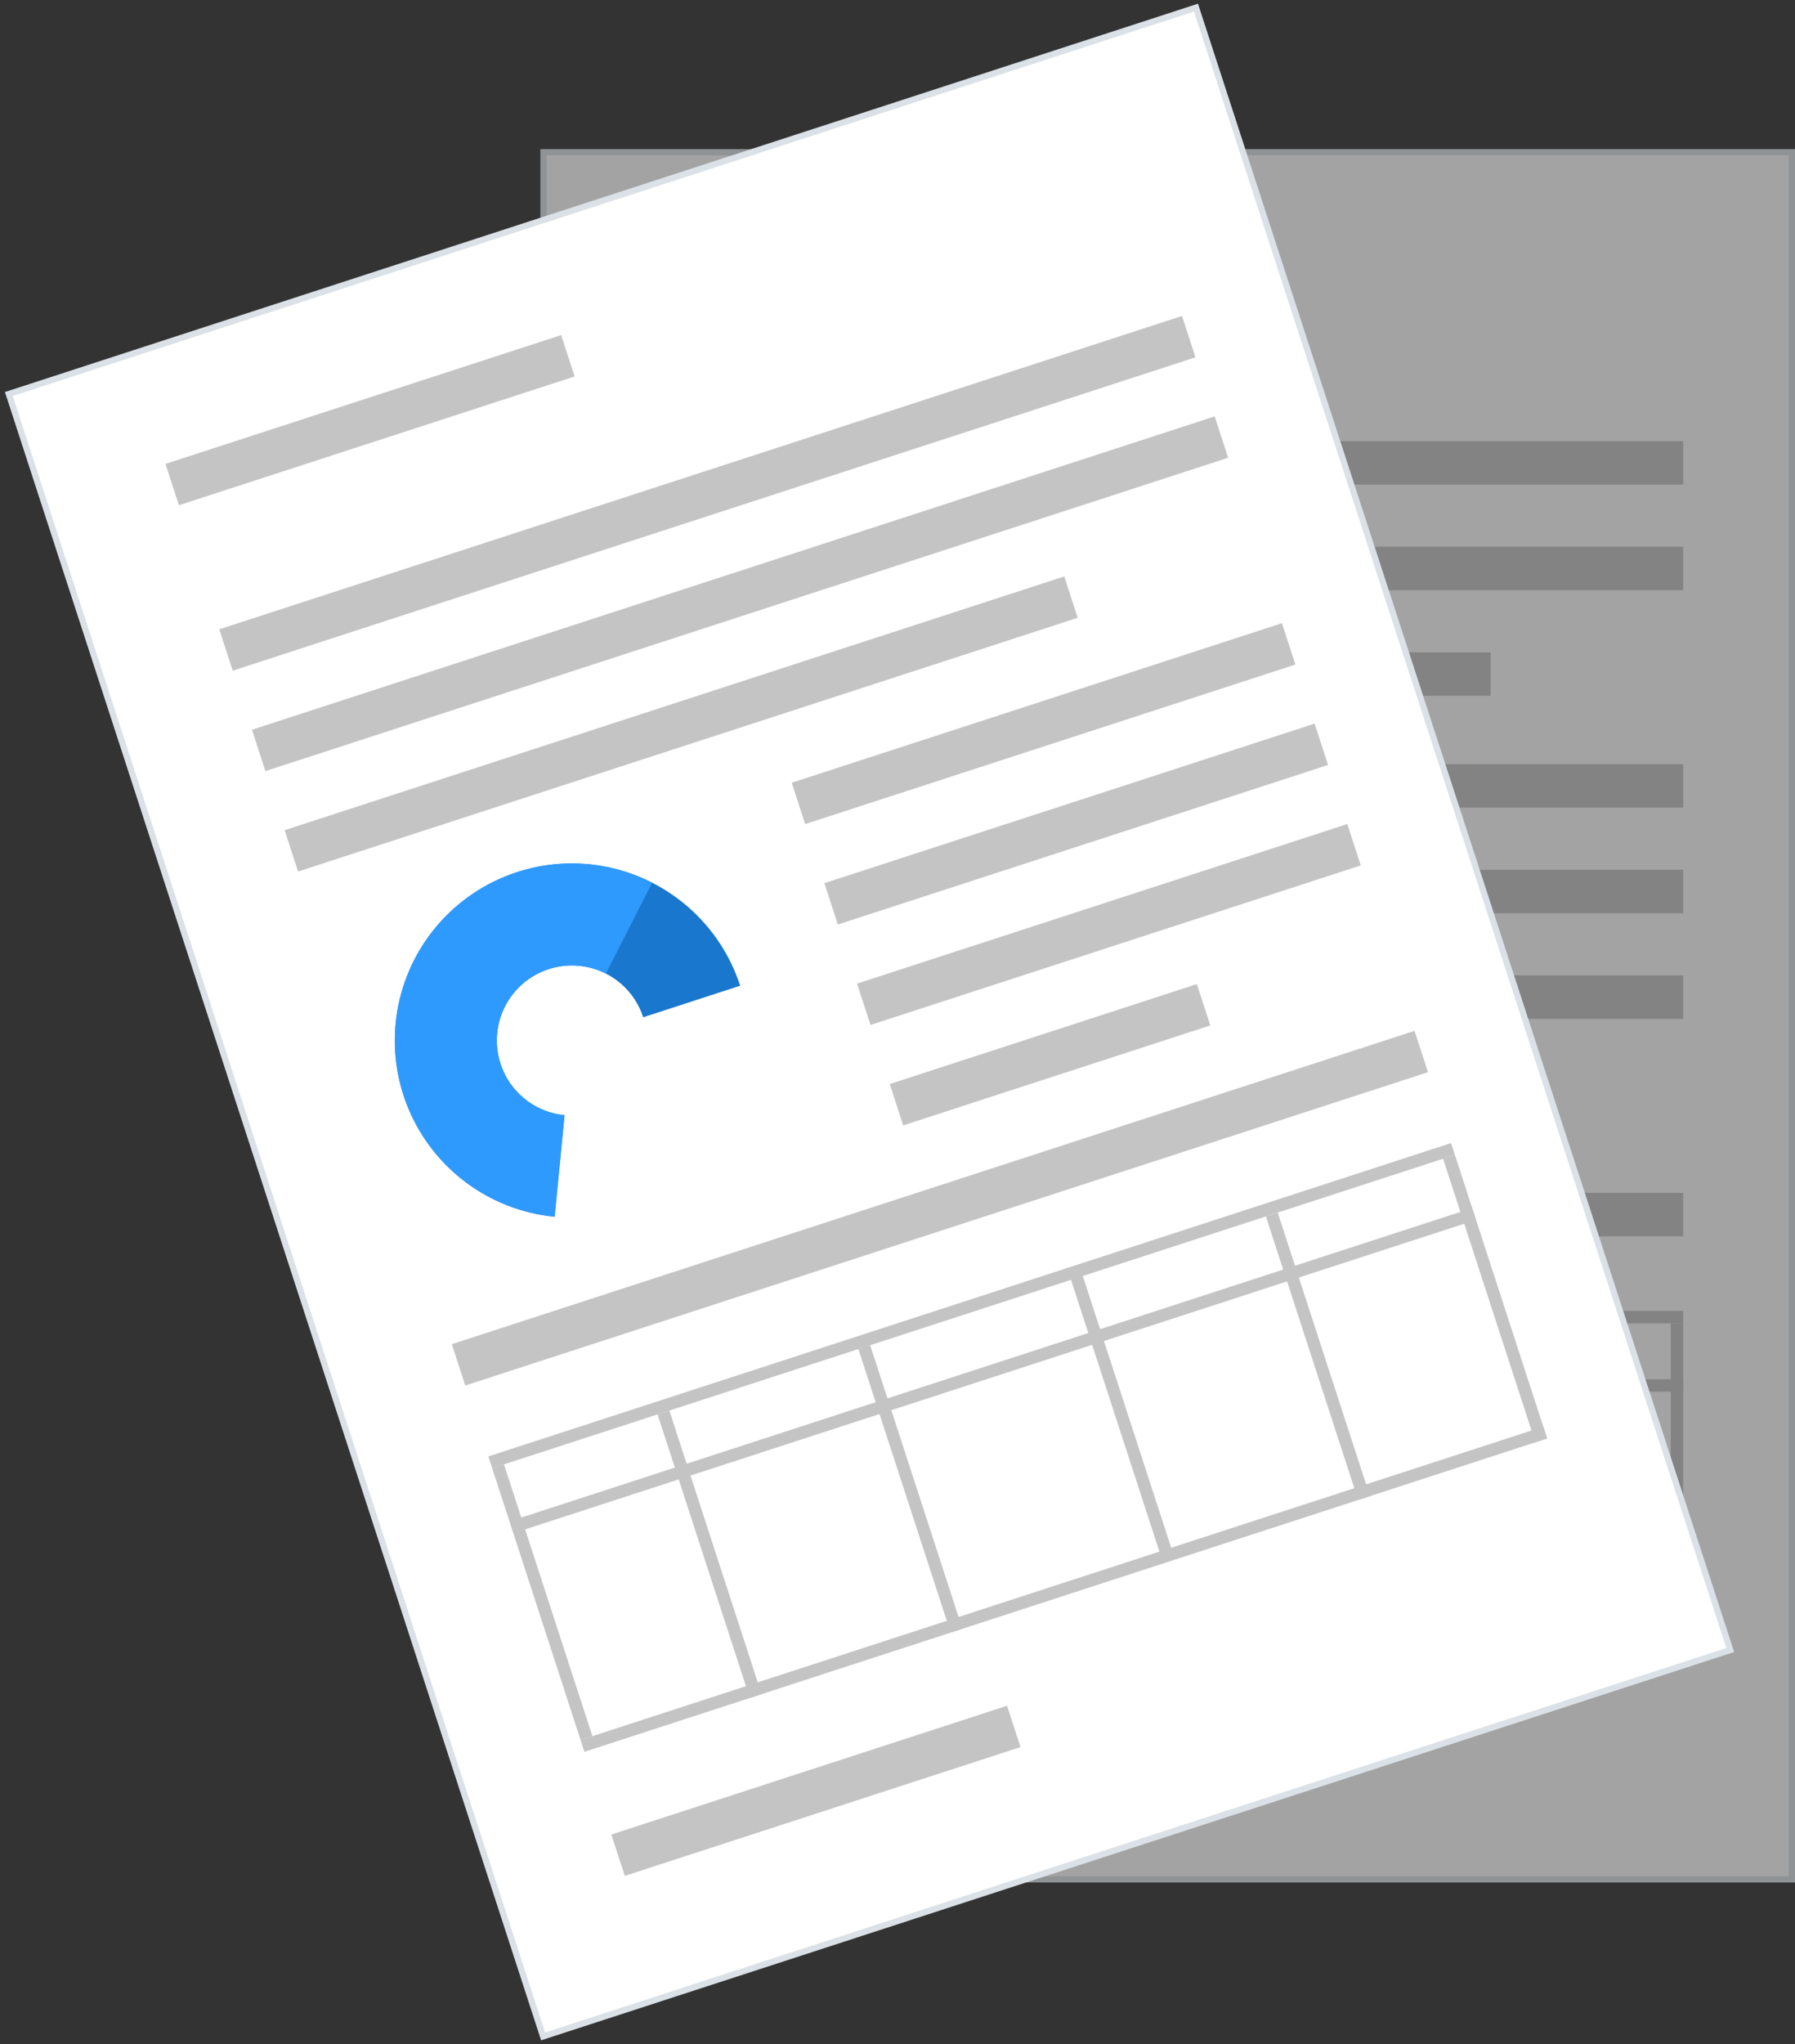 <?xml version="1.0" encoding="UTF-8"?> <svg xmlns="http://www.w3.org/2000/svg" width="289" height="329" viewBox="0 0 289 329" fill="none"><rect x="0" y="0" width="289" height="329" fill="#333333" stroke="none"/><g opacity="0.55"><rect x="87.5" y="24.5" width="201" height="278" fill="white" stroke="#DBE1E7"></rect><rect x="108" y="43" width="67" height="7" fill="#C4C4C4"></rect><rect x="108" y="71" width="163" height="7" fill="#C4C4C4"></rect><rect x="108" y="88" width="163" height="7" fill="#C4C4C4"></rect><rect x="108" y="105" width="132" height="7" fill="#C4C4C4"></rect><rect x="108" y="192" width="163" height="7" fill="#C4C4C4"></rect><rect x="108" y="275" width="67" height="7" fill="#C4C4C4"></rect><rect x="108" y="211" width="163" height="2" fill="#C4C4C4"></rect><rect x="109" y="222" width="162" height="2" fill="#C4C4C4"></rect><rect x="108" y="259" width="163" height="2" fill="#C4C4C4"></rect><rect x="108" y="213" width="2" height="46" fill="#C4C4C4"></rect><rect x="269" y="213" width="2" height="48" fill="#C4C4C4"></rect><rect x="239" y="213" width="2" height="48" fill="#C4C4C4"></rect><rect x="206" y="212" width="2" height="48" fill="#C4C4C4"></rect><rect x="170" y="213" width="2" height="48" fill="#C4C4C4"></rect><rect x="136" y="213" width="2" height="48" fill="#C4C4C4"></rect><rect x="188" y="123" width="83" height="7" fill="#C4C4C4"></rect><rect x="188" y="140" width="83" height="7" fill="#C4C4C4"></rect><rect x="188" y="157" width="83" height="7" fill="#C4C4C4"></rect><rect x="188" y="174" width="52" height="7" fill="#C4C4C4"></rect><path d="M170 151.5C170 146.364 168.612 141.323 165.982 136.91C163.353 132.498 159.58 128.878 155.063 126.434C150.545 123.99 145.451 122.812 140.319 123.024C135.187 123.237 130.208 124.833 125.908 127.643C121.609 130.453 118.148 134.373 115.893 138.988C113.638 143.603 112.673 148.741 113.098 153.86C113.523 158.979 115.324 163.888 118.31 168.067C121.296 172.246 125.355 175.541 130.06 177.603L136.649 162.568C134.655 161.693 132.933 160.296 131.667 158.524C130.401 156.752 129.638 154.671 129.458 152.501C129.277 150.33 129.687 148.152 130.643 146.195C131.599 144.238 133.066 142.576 134.889 141.385C136.712 140.193 138.823 139.517 140.999 139.426C143.175 139.336 145.335 139.836 147.25 140.872C149.166 141.908 150.766 143.443 151.881 145.314C152.995 147.185 153.584 149.322 153.584 151.5H170Z" fill="#E7EAEE"></path><path d="M161.653 131.347C158.688 128.383 155.107 126.11 151.164 124.688C147.22 123.267 143.012 122.733 138.838 123.125C134.664 123.516 130.629 124.823 127.018 126.953C123.408 129.083 120.312 131.984 117.951 135.447C115.59 138.911 114.022 142.853 113.359 146.992C112.696 151.131 112.954 155.365 114.115 159.393C115.276 163.421 117.311 167.143 120.075 170.294C122.839 173.446 126.265 175.948 130.107 177.624L136.669 162.576C135.04 161.866 133.588 160.805 132.416 159.469C131.244 158.133 130.381 156.554 129.889 154.847C129.396 153.139 129.287 151.343 129.568 149.589C129.849 147.834 130.514 146.162 131.515 144.694C132.516 143.225 133.829 141.995 135.36 141.092C136.891 140.189 138.602 139.635 140.371 139.469C142.141 139.303 143.925 139.529 145.597 140.132C147.269 140.735 148.788 141.699 150.045 142.955L161.653 131.347Z" fill="#C4C4C4"></path></g><rect x="1.423" y="63.418" width="201" height="278" transform="rotate(-18.024 1.423 63.418)" fill="white" stroke="#DBE1E7"></rect><rect x="26.642" y="74.667" width="67" height="7" transform="rotate(-18.024 26.642 74.667)" fill="#C4C4C4"></rect><rect x="35.306" y="101.293" width="163" height="7" transform="rotate(-18.024 35.306 101.293)" fill="#C4C4C4"></rect><rect x="40.565" y="117.458" width="163" height="7" transform="rotate(-18.024 40.565 117.458)" fill="#C4C4C4"></rect><rect x="45.825" y="133.624" width="132" height="7" transform="rotate(-18.024 45.825 133.624)" fill="#C4C4C4"></rect><rect x="72.745" y="216.355" width="163" height="7" transform="rotate(-18.024 72.745 216.355)" fill="#C4C4C4"></rect><rect x="98.427" y="295.282" width="67" height="7" transform="rotate(-18.024 98.427 295.282)" fill="#C4C4C4"></rect><rect x="78.624" y="234.422" width="163" height="2" transform="rotate(-18.024 78.624 234.422)" fill="#C4C4C4"></rect><rect x="82.978" y="244.573" width="162" height="2" transform="rotate(-18.024 82.978 244.573)" fill="#C4C4C4"></rect><rect x="93.476" y="280.067" width="163" height="2" transform="rotate(-18.024 93.476 280.067)" fill="#C4C4C4"></rect><rect x="79.243" y="236.324" width="2" height="46" transform="rotate(-18.024 79.243 236.324)" fill="#C4C4C4"></rect><rect x="232.342" y="186.508" width="2" height="48" transform="rotate(-18.024 232.342 186.508)" fill="#C4C4C4"></rect><rect x="203.814" y="195.791" width="2" height="48" transform="rotate(-18.024 203.814 195.791)" fill="#C4C4C4"></rect><rect x="172.124" y="205.05" width="2" height="48" transform="rotate(-18.024 172.124 205.05)" fill="#C4C4C4"></rect><rect x="138.2" y="217.14" width="2" height="48" transform="rotate(-18.024 138.2 217.14)" fill="#C4C4C4"></rect><rect x="105.868" y="227.661" width="2" height="48" transform="rotate(-18.024 105.868 227.661)" fill="#C4C4C4"></rect><rect x="127.469" y="125.988" width="83" height="7" transform="rotate(-18.024 127.469 125.988)" fill="#C4C4C4"></rect><rect x="132.729" y="142.153" width="83" height="7" transform="rotate(-18.024 132.729 142.153)" fill="#C4C4C4"></rect><rect x="137.989" y="158.319" width="83" height="7" transform="rotate(-18.024 137.989 158.319)" fill="#C4C4C4"></rect><rect x="143.249" y="174.485" width="52" height="7" transform="rotate(-18.024 143.249 174.485)" fill="#C4C4C4"></rect><path d="M119.171 158.658C117.581 153.774 114.702 149.41 110.836 146.028C106.97 142.646 102.262 140.371 97.21 139.444C92.158 138.518 86.95 138.974 82.135 140.764C77.321 142.555 73.08 145.613 69.861 149.615C66.642 153.618 64.564 158.416 63.848 163.502C63.131 168.588 63.803 173.773 65.791 178.509C67.779 183.245 71.011 187.356 75.143 190.406C79.276 193.457 84.156 195.334 89.267 195.839L90.881 179.502C88.714 179.288 86.645 178.492 84.893 177.199C83.141 175.905 81.77 174.163 80.927 172.155C80.084 170.147 79.8 167.948 80.103 165.791C80.407 163.635 81.288 161.601 82.653 159.903C84.018 158.206 85.816 156.91 87.857 156.151C89.898 155.392 92.107 155.198 94.249 155.591C96.391 155.984 98.387 156.948 100.026 158.382C101.665 159.817 102.886 161.667 103.56 163.738L119.171 158.658Z" fill="#1977CE"></path><path d="M104.997 142.078C101.261 140.176 97.152 139.122 92.963 138.991C88.773 138.859 84.606 139.654 80.758 141.318C76.91 142.981 73.477 145.473 70.703 148.616C67.929 151.758 65.882 155.474 64.709 159.498C63.535 163.523 63.264 167.756 63.914 171.897C64.564 176.038 66.12 179.985 68.47 183.456C70.82 186.927 73.907 189.837 77.511 191.978C81.115 194.119 85.147 195.439 89.319 195.844L90.903 179.504C89.134 179.333 87.425 178.773 85.897 177.865C84.369 176.957 83.06 175.724 82.063 174.252C81.067 172.78 80.407 171.107 80.132 169.351C79.856 167.595 79.971 165.8 80.468 164.094C80.966 162.388 81.834 160.812 83.01 159.48C84.186 158.147 85.642 157.091 87.273 156.385C88.905 155.68 90.671 155.343 92.448 155.399C94.224 155.455 95.967 155.901 97.551 156.708L104.997 142.078Z" fill="#2F9AFD"></path></svg> 